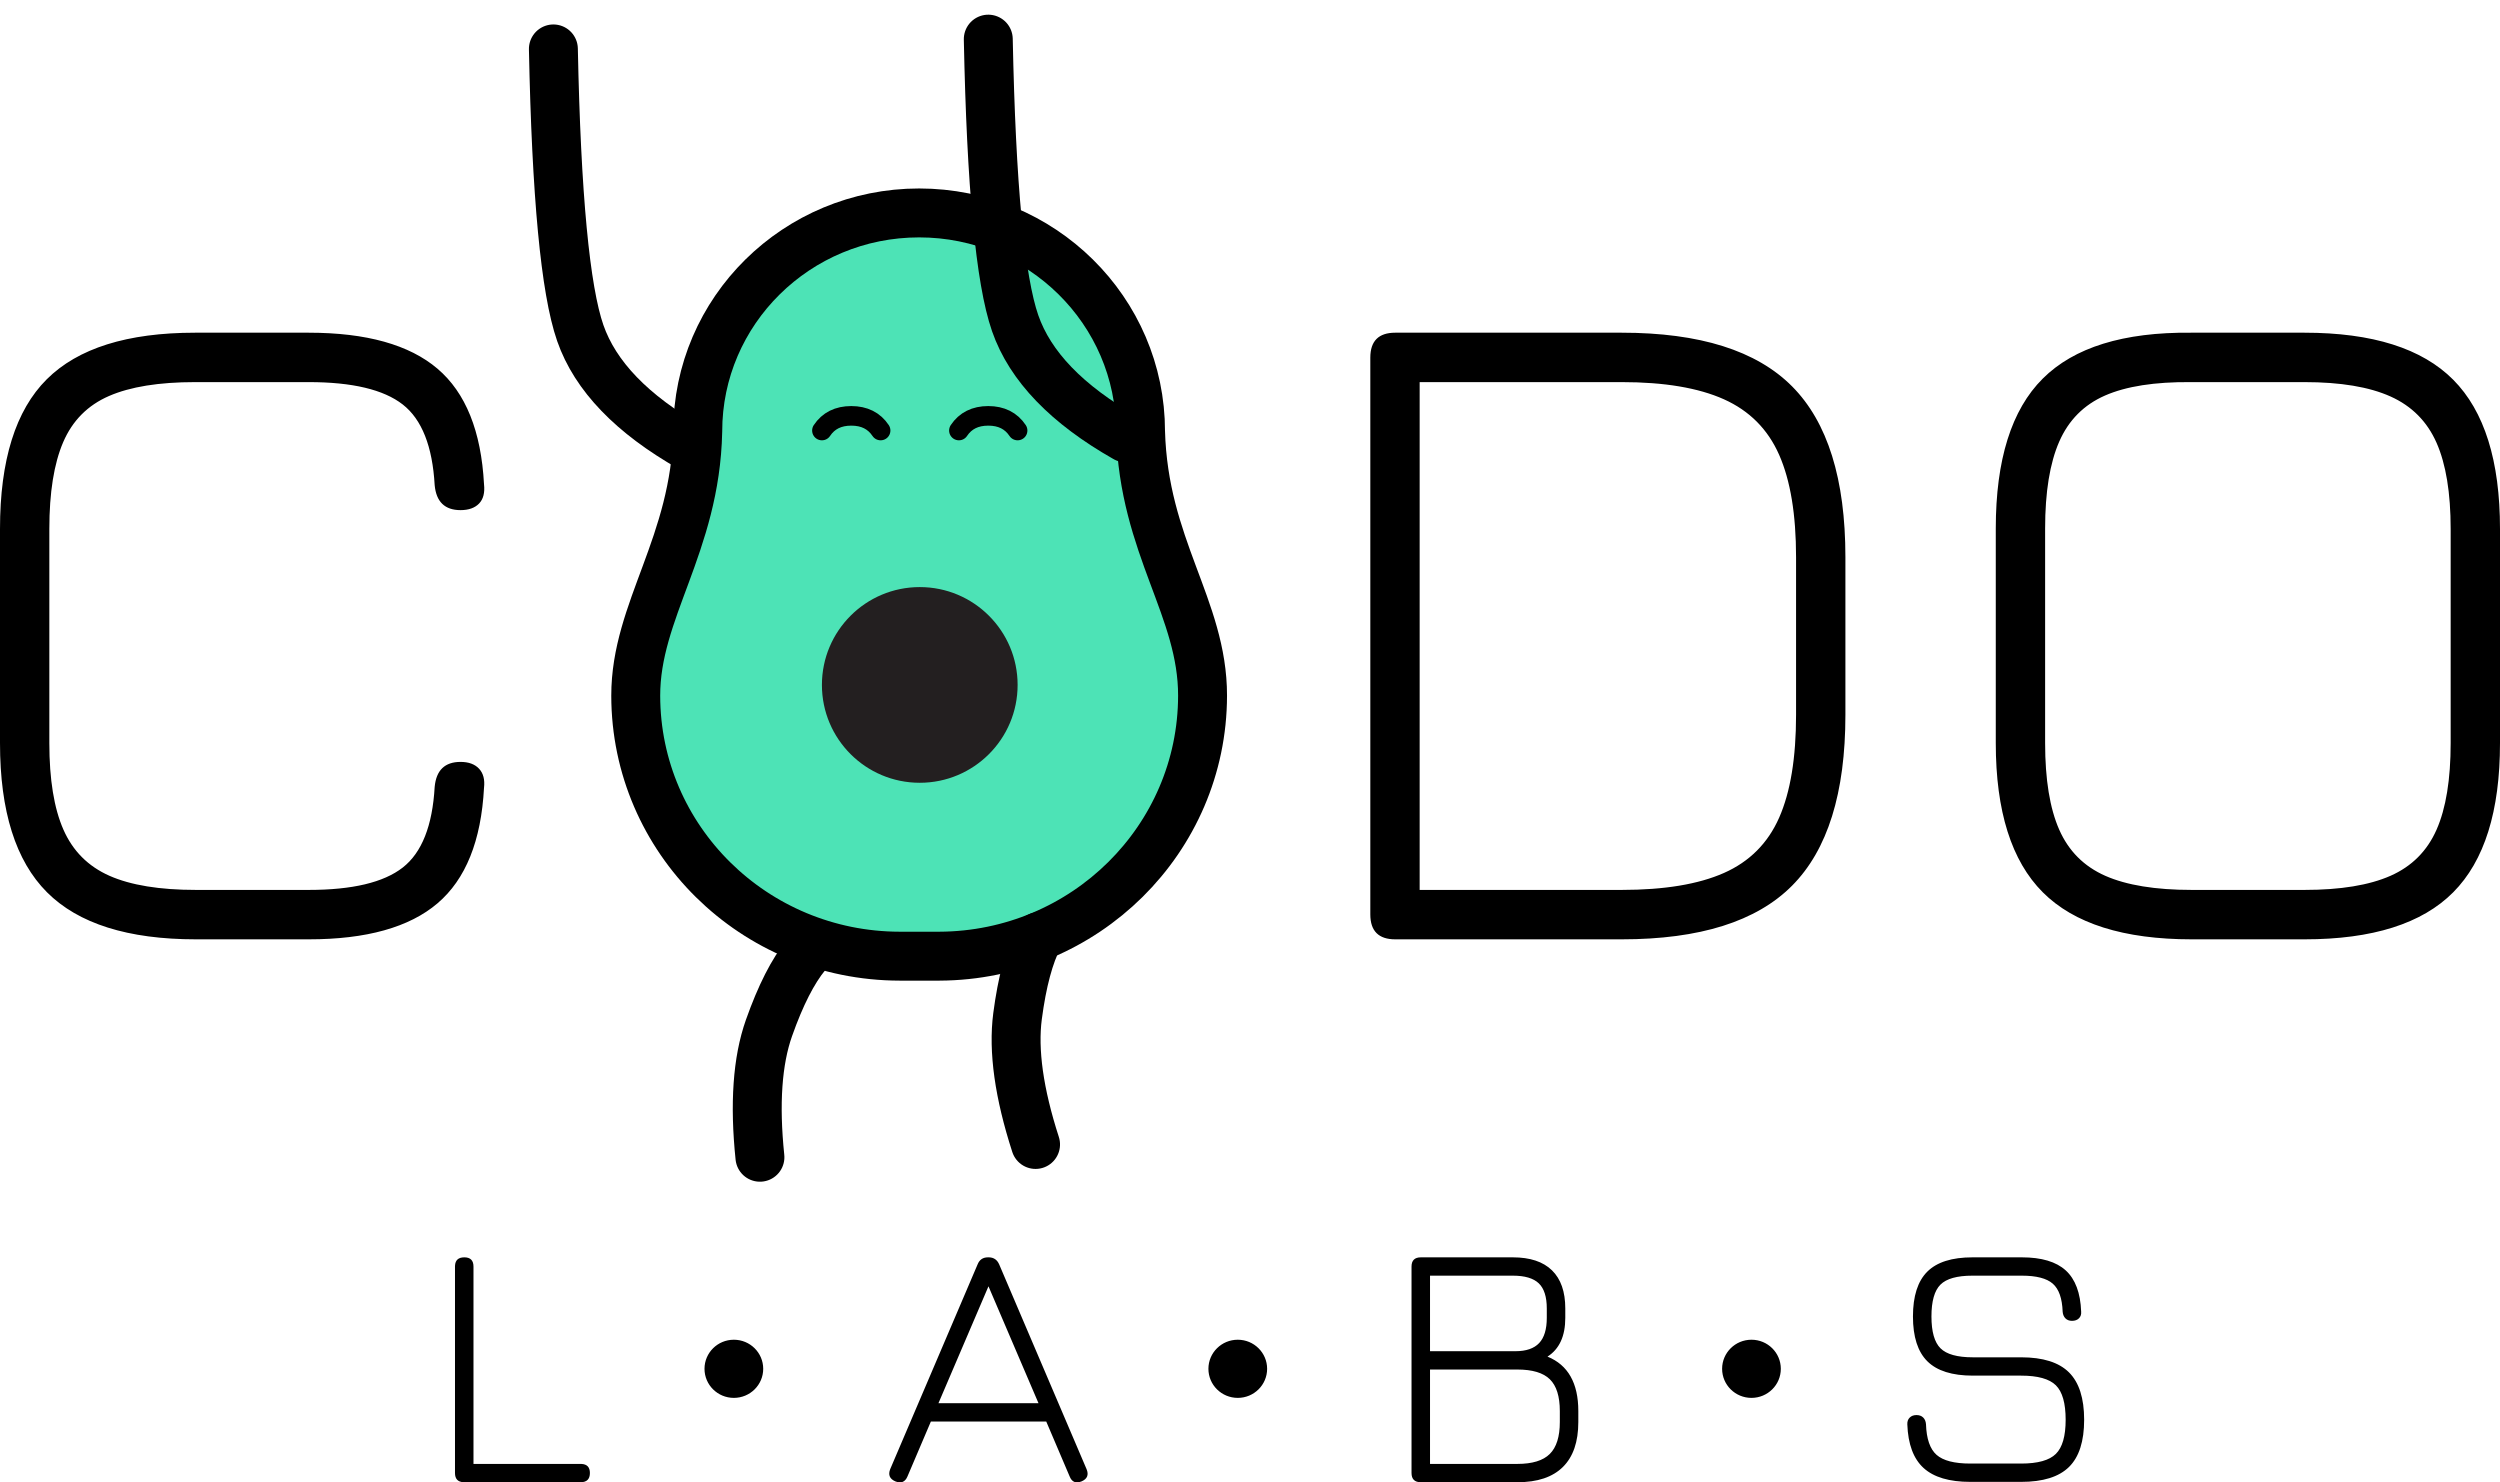 <?xml version="1.0" encoding="UTF-8"?>
<svg width="511px" height="303px" viewBox="0 0 511 303" version="1.1" xmlns="http://www.w3.org/2000/svg" xmlns:xlink="http://www.w3.org/1999/xlink">
    <title>cado_logo</title>
    <g id="Page-1" stroke="none" stroke-width="1" fill="none" fill-rule="evenodd">
        <g id="cado_logo_superclear" transform="translate(-79, -48)">
            <g id="cado_logo" transform="translate(79, 56)">
                <path d="M63.106,184 C74.888,184 83.661,181.547 89.424,176.641 C95.187,171.735 98.356,163.863 98.933,153.025 C99.125,151.358 98.789,150.059 97.924,149.129 C97.06,148.199 95.795,147.734 94.13,147.734 C90.928,147.734 89.167,149.434 88.847,152.833 C88.399,160.785 86.222,166.284 82.316,169.33 C78.41,172.376 72.006,173.899 63.106,173.899 L63.106,173.899 L40.053,173.899 C32.625,173.899 26.734,172.937 22.38,171.014 C18.026,169.09 14.888,165.947 12.967,161.586 C11.046,157.226 10.085,151.326 10.085,143.886 L10.085,143.886 L10.085,100.117 C10.085,92.678 11.03,86.762 12.919,82.369 C14.808,77.976 17.93,74.834 22.284,72.942 C26.638,71.05 32.497,70.104 39.861,70.104 L39.861,70.104 L63.106,70.104 C72.006,70.104 78.41,71.627 82.316,74.674 C86.222,77.72 88.399,83.219 88.847,91.171 C89.167,94.57 90.928,96.27 94.13,96.27 C95.795,96.27 97.06,95.821 97.924,94.923 C98.789,94.025 99.125,92.71 98.933,90.979 C98.356,80.141 95.187,72.269 89.424,67.363 C83.661,62.457 74.888,60.004 63.106,60.004 L63.106,60.004 L39.861,60.004 C26.03,60.004 15.928,63.178 9.557,69.527 C3.186,75.876 0,86.073 0,100.117 L0,100.117 L0,143.886 C0,157.803 3.202,167.967 9.605,174.38 C16.009,180.793 26.158,184 40.053,184 L40.053,184 L63.106,184 Z M331.48,184 C347.425,184 359.031,180.345 366.299,173.034 C373.567,165.723 377.201,154.083 377.201,138.115 L377.201,138.115 L377.201,105.889 C377.201,89.921 373.567,78.281 366.299,70.97 C359.031,63.659 347.425,60.004 331.48,60.004 L331.48,60.004 L285.184,60.004 C281.79,60.004 280.093,61.703 280.093,65.102 L280.093,65.102 L280.093,178.902 C280.093,182.301 281.79,184 285.184,184 L285.184,184 L331.48,184 Z M331.48,173.899 L290.178,173.899 L290.178,70.104 L331.48,70.104 C340.189,70.104 347.153,71.275 352.372,73.615 C357.59,75.956 361.352,79.74 363.658,84.967 C365.963,90.193 367.115,97.167 367.115,105.889 L367.115,105.889 L367.115,138.115 C367.115,146.901 365.963,153.907 363.658,159.133 C361.352,164.36 357.59,168.128 352.372,170.436 C347.153,172.745 340.189,173.899 331.48,173.899 L331.48,173.899 Z M471.043,184 C484.938,184 495.072,180.793 501.443,174.38 C507.814,167.967 511,157.803 511,143.886 L511,143.886 L511,100.117 C511,86.201 507.814,76.036 501.443,69.623 C495.072,63.21 484.938,60.004 471.043,60.004 L471.043,60.004 L447.798,60.004 C434.031,59.876 423.946,63.002 417.542,69.383 C411.139,75.764 407.937,85.977 407.937,100.021 L407.937,100.021 L407.937,143.886 C407.937,157.803 411.139,167.967 417.542,174.38 C423.946,180.793 434.095,184 447.99,184 L447.99,184 L471.043,184 Z M471.043,173.899 L447.99,173.899 C440.563,173.899 434.671,172.937 430.317,171.014 C425.963,169.09 422.825,165.947 420.904,161.586 C418.983,157.226 418.023,151.326 418.023,143.886 L418.023,143.886 L418.023,100.021 C418.023,92.582 418.983,86.666 420.904,82.273 C422.825,77.88 425.947,74.738 430.269,72.846 C434.591,70.954 440.434,70.04 447.798,70.104 L447.798,70.104 L471.043,70.104 C478.407,70.104 484.266,71.082 488.62,73.038 C492.974,74.994 496.112,78.153 498.033,82.514 C499.954,86.874 500.915,92.742 500.915,100.117 L500.915,100.117 L500.915,143.886 C500.915,151.326 499.954,157.226 498.033,161.586 C496.112,165.947 492.974,169.09 488.62,171.014 C484.266,172.937 478.407,173.899 471.043,173.899 L471.043,173.899 Z" id="CDO" fill="#000000" fill-rule="nonzero"></path>
                <g id="Group-6" transform="translate(83.976, 0)">
                    <path d="M108.041,187.442 L99.916,187.442 C70.14,187.398 46.002,163.591 45.968,134.21 C45.948,116.733 58.16,103.408 58.643,80.177 C58.643,55.515 78.904,35.523 103.898,35.523 C128.891,35.523 149.152,55.515 149.152,80.177 C149.806,103.848 161.854,116.286 161.827,134.21 C161.782,163.529 137.754,187.31 108.041,187.442 Z" id="Path" stroke="#000000" stroke-width="10" fill="#4DE3B6" fill-rule="nonzero"></path>
                    <circle id="Oval" fill="#231F20" fill-rule="nonzero" cx="104.024" cy="132" r="20"></circle>
                    <path d="M64.35,5.707 C42.531,26.163 29.373,40.475 24.875,48.645 C20.378,56.815 19.61,67.631 22.572,81.093" id="Line" stroke="#000000" stroke-width="10" stroke-linecap="round" transform="translate(42.579, 43.4) rotate(-48) translate(-42.579, -43.4) "></path>
                    <path d="M153.243,3.708 C131.424,24.164 118.266,38.477 113.768,46.646 C109.27,54.816 108.502,65.632 111.465,79.094" id="Line" stroke="#000000" stroke-width="10" stroke-linecap="round" transform="translate(131.472, 41.401) rotate(-48) translate(-131.472, -41.401) "></path>
                    <g id="Group-3" transform="translate(69.94, 183.444)" stroke="#000000" stroke-linecap="round" stroke-width="10">
                        <path d="M61.383,0.352 C58.892,3.85 56.701,9.017 54.809,15.852 C52.918,22.688 52.917,31.514 54.807,42.33" id="Line" transform="translate(57.387, 21.341) rotate(-8) translate(-57.387, -21.341) "></path>
                        <path d="M9.443,3.351 C6.952,6.848 4.762,12.015 2.871,18.85 C0.981,25.686 0.981,34.512 2.872,45.328" id="Line" transform="translate(5.448, 24.339) rotate(4) translate(-5.448, -24.339) "></path>
                    </g>
                </g>
                <g id="ooo" transform="translate(168, 77)" stroke="#000000" stroke-linecap="round" stroke-width="4">
                    <g id="Group-2">
                        <path d="M0,3 C1.333,1 3.333,0 6,0 C8.667,0 10.667,1 12,3" id="Path-2"></path>
                        <path d="M28,3 C29.333,1 31.333,0 34,0 C36.667,0 38.667,1 40,3" id="Path-2"></path>
                    </g>
                </g>
                <path d="M94.908,249 C96.156,249 96.78,249.63 96.78,250.89 L96.78,250.89 L96.78,291.224 L118.668,291.224 L118.845,291.228 C119.999,291.284 120.576,291.901 120.576,293.078 C120.576,294.339 119.94,294.969 118.668,294.969 L118.668,294.969 L94.908,294.969 L94.731,294.964 C93.577,294.907 93,294.278 93,293.078 L93,293.078 L93,250.89 L93.004,250.714 C93.062,249.571 93.697,249 94.908,249 Z M150,265.84 C153.314,265.84 156,268.502 156,271.784 C156,275.067 153.314,277.728 150,277.728 C146.686,277.728 144,275.067 144,271.784 C144,268.502 146.686,265.84 150,265.84 Z M253,265.84 C256.314,265.84 259,268.502 259,271.784 C259,275.067 256.314,277.728 253,277.728 C249.686,277.728 247,275.067 247,271.784 C247,268.502 249.686,265.84 253,265.84 Z M358,265.84 C361.314,265.84 364,268.502 364,271.784 C364,275.067 361.314,277.728 358,277.728 C354.686,277.728 352,275.067 352,271.784 C352,268.502 354.686,265.84 358,265.84 Z M218.64,293.792 C219.096,294.933 219.912,295.266 221.088,294.79 C222.24,294.291 222.576,293.459 222.096,292.294 L222.096,292.294 L204.24,250.462 C203.832,249.511 203.136,249.024 202.152,249 L202.152,249 L201.936,249 C200.904,249 200.196,249.487 199.812,250.462 L199.812,250.462 L181.956,292.294 C181.5,293.459 181.848,294.291 183,294.79 C184.176,295.266 185.004,294.933 185.484,293.792 L185.484,293.792 L190.272,282.558 L213.852,282.558 L218.64,293.792 Z M212.268,278.814 L191.82,278.814 L202.044,254.92 L212.268,278.814 Z M310.152,294.969 C314.256,294.969 317.358,293.928 319.458,291.848 C321.558,289.768 322.608,286.707 322.608,282.665 L322.608,282.665 L322.608,280.418 C322.608,274.712 320.508,271.004 316.308,269.292 C318.732,267.746 319.944,265.107 319.944,261.375 L319.944,261.375 L319.944,259.449 C319.944,256.025 319.038,253.428 317.226,251.657 C315.414,249.886 312.744,249 309.216,249 L309.216,249 L290.424,249 C289.152,249 288.516,249.63 288.516,250.89 L288.516,250.89 L288.516,293.078 C288.516,294.339 289.152,294.969 290.424,294.969 L290.424,294.969 L310.152,294.969 Z M309.756,268.186 L292.296,268.186 L292.296,252.745 L309.216,252.745 C311.664,252.745 313.434,253.268 314.526,254.314 C315.618,255.36 316.164,257.072 316.164,259.449 L316.164,259.449 L316.164,261.375 C316.164,263.705 315.642,265.422 314.598,266.528 C313.554,267.633 311.94,268.186 309.756,268.186 L309.756,268.186 Z M310.152,291.224 L292.296,291.224 L292.296,271.931 L310.152,271.931 C313.224,271.931 315.438,272.596 316.794,273.928 C318.15,275.259 318.828,277.423 318.828,280.418 L318.828,280.418 L318.828,282.665 C318.828,285.661 318.144,287.836 316.776,289.191 C315.408,290.546 313.2,291.224 310.152,291.224 L310.152,291.224 Z M413.112,294.897 C417.576,294.897 420.84,293.881 422.904,291.848 C424.968,289.815 426,286.6 426,282.201 C426,277.803 424.968,274.576 422.904,272.519 C420.84,270.463 417.576,269.434 413.112,269.434 L413.112,269.434 L403.248,269.434 C400.08,269.434 397.878,268.822 396.642,267.598 C395.406,266.373 394.788,264.204 394.788,261.089 C394.788,257.975 395.4,255.806 396.624,254.581 C397.848,253.357 400.032,252.745 403.176,252.745 L403.176,252.745 L413.256,252.745 C416.232,252.745 418.344,253.291 419.592,254.385 C420.84,255.479 421.512,257.392 421.608,260.127 C421.656,260.697 421.848,261.149 422.184,261.482 C422.52,261.815 422.964,261.981 423.516,261.981 C424.116,261.981 424.59,261.809 424.938,261.464 C425.286,261.119 425.436,260.662 425.388,260.091 C425.244,256.263 424.194,253.458 422.238,251.675 C420.282,249.892 417.288,249 413.256,249 L413.256,249 L403.176,249 C398.976,249 395.898,249.975 393.942,251.924 C391.986,253.874 391.008,256.929 391.008,261.089 C391.008,265.25 391.992,268.305 393.96,270.255 C395.928,272.204 399.024,273.179 403.248,273.179 L403.248,273.179 L413.112,273.179 C416.52,273.179 418.89,273.839 420.222,275.158 C421.554,276.478 422.22,278.825 422.22,282.201 C422.22,285.53 421.554,287.854 420.222,289.173 C418.89,290.493 416.52,291.153 413.112,291.153 L413.112,291.153 L402.744,291.153 C399.48,291.153 397.176,290.558 395.832,289.37 C394.488,288.181 393.768,286.089 393.672,283.093 C393.624,282.522 393.432,282.071 393.096,281.738 C392.76,281.405 392.304,281.239 391.728,281.239 C391.152,281.239 390.69,281.411 390.342,281.756 C389.994,282.1 389.832,282.558 389.856,283.129 C390,287.194 391.11,290.172 393.186,292.062 C395.262,293.952 398.448,294.897 402.744,294.897 L402.744,294.897 L413.112,294.897 Z" id="L•A•B•S" fill="#000000" fill-rule="nonzero"></path>
            </g>
        </g>
    </g>
</svg>